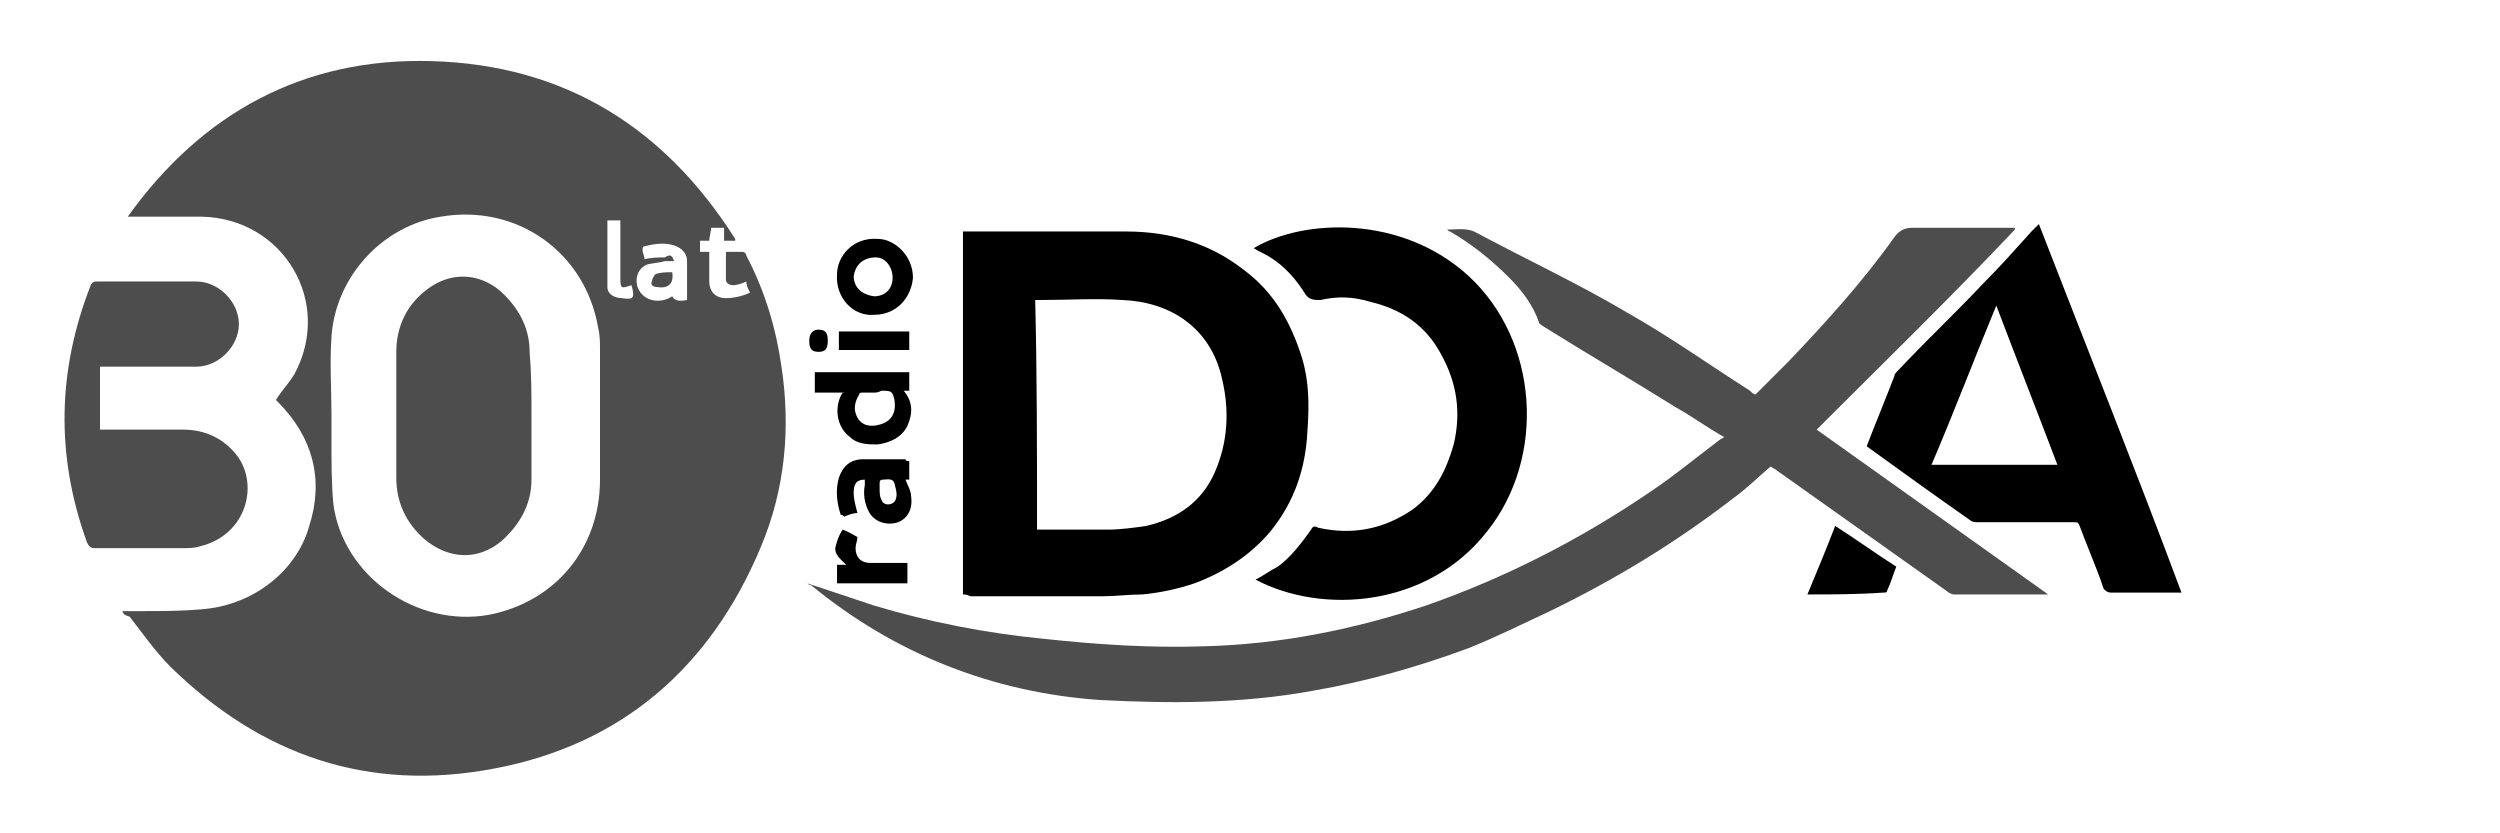 <?xml version="1.0" encoding="utf-8"?>
<!-- Generator: Adobe Illustrator 27.8.1, SVG Export Plug-In . SVG Version: 6.00 Build 0)  -->
<svg version="1.1" id="Warstwa_3" xmlns="http://www.w3.org/2000/svg" xmlns:xlink="http://www.w3.org/1999/xlink" x="0px" y="0px"
	 viewBox="0 0 135 45" style="enable-background:new 0 0 135 45;" xml:space="preserve">
<style type="text/css">
	.st0{fill:#4D4D4D;}
</style>
<g>
	<path class="st0" d="M6.6,33c0.4,0,0.7,0,1,0c1.1,0,2.2,0,3.3-0.1c2.7-0.2,5.1-2,5.8-4.5c0.8-2.5,0.2-4.8-1.7-6.7
		c0,0-0.1-0.1-0.1-0.1c0.3-0.5,0.7-0.9,1-1.4c2.1-3.9-0.6-8.4-5-8.5c-1.2,0-2.5,0-3.7,0c-0.1,0-0.2,0-0.3,0c4-5.6,9.5-8.6,16.4-8.4
		c7.2,0.2,12.6,3.6,16.4,9.6c0,0,0,0.1,0,0.1c-0.2,0-0.4,0-0.6,0c0-0.2,0-0.5,0-0.7c-0.2,0-0.5,0-0.7,0c0,0.2-0.1,0.5-0.1,0.7
		c-0.2,0-0.4,0-0.5,0c0,0.2,0,0.4,0,0.6c0.2,0,0.3,0,0.5,0c0,0.4,0,0.7,0,1.1c0,0.2,0,0.4,0,0.5c0,0.5,0.3,0.9,0.9,0.9
		c0.4,0,0.9-0.1,1.3-0.3c-0.1-0.2-0.2-0.4-0.2-0.6c-0.2,0.1-0.5,0.2-0.7,0.2c-0.2,0-0.4-0.1-0.4-0.3c0-0.5,0-1,0-1.5
		c0.3,0,0.6,0,0.9,0c0.1,0,0.2,0.1,0.2,0.2c1,1.9,1.6,3.9,1.9,6c0.5,3.3,0.2,6.6-1.1,9.7c-2.7,6.5-7.5,10.7-14.4,12
		c-6.8,1.3-12.6-0.7-17.5-5.5c-0.8-0.8-1.5-1.8-2.2-2.7C6.7,33.2,6.7,33.2,6.6,33z M17.9,22.4C17.9,22.4,17.9,22.4,17.9,22.4
		c0,0.5,0,1,0,1.5c0,1.1,0,2.2,0.1,3.3c0.5,3.9,4.5,6.7,8.4,6c3.6-0.7,6-3.6,6-7.3c0-2.3,0-4.7,0-7c0-0.4,0-0.8-0.1-1.2
		c-0.7-4.1-4.4-6.7-8.5-6c-3.2,0.5-5.7,3.3-5.9,6.5C17.8,19.6,17.9,21,17.9,22.4z M36.4,14.1c-0.2,0-0.3,0-0.5,0
		c-0.3,0.1-0.7,0.1-1,0.2c-0.4,0.2-0.6,0.6-0.5,1.1c0.1,0.4,0.4,0.7,0.8,0.8c0.4,0.1,0.8,0,1.1-0.2c0.1,0.2,0.3,0.3,0.8,0.2
		c0-0.7,0-1.4,0-2.1c0-0.5-0.4-0.8-0.9-0.9c-0.5-0.1-1,0-1.4,0.1c-0.1,0-0.1,0.1-0.1,0.2c0,0.2,0.1,0.3,0.1,0.5
		c0.4-0.1,0.8-0.1,1.1-0.1C36.2,13.7,36.3,13.8,36.4,14.1z M34.1,15.4c-0.6,0.2-0.6,0.2-0.6-0.5c0-0.9,0-1.8,0-2.7
		c0-0.1,0-0.2,0-0.3c-0.3,0-0.5,0-0.7,0c0,1.2,0,2.4,0,3.6c0,0.4,0.4,0.6,0.8,0.6C34.2,16.2,34.3,16.1,34.1,15.4z"/>
	<path class="st0" d="M43.6,31.5c1.2,0.4,2.4,0.8,3.6,1.2c3,0.9,6.1,1.5,9.2,1.8c2.8,0.3,5.7,0.5,8.6,0.4c4.1-0.1,8.1-0.9,12-2.2
		c4.3-1.5,8.4-3.6,12.2-6.2c1.2-0.8,2.4-1.8,3.6-2.7c0.1-0.1,0.2-0.1,0.3-0.2c-0.9-0.5-1.7-1.1-2.6-1.6c-2.4-1.5-4.8-2.9-7.2-4.4
		c-0.1-0.1-0.2-0.1-0.2-0.2c-0.3-0.9-0.9-1.7-1.6-2.4c-1-1-2-1.8-3.2-2.5c-0.1,0-0.1-0.1-0.2-0.1c0.5,0,1-0.1,1.5,0.1
		c2.8,1.5,5.6,2.8,8.3,4.4c2.3,1.3,4.4,2.8,6.6,4.2c0.1,0.1,0.2,0.2,0.3,0.2c0.6-0.6,1.2-1.2,1.8-1.8c2-2.1,4-4.3,5.7-6.7
		c0.3-0.4,0.6-0.5,1-0.5c1.7,0,3.5,0,5.2,0c0.1,0,0.2,0,0.3,0c0,0,0,0,0,0.1c-3.5,3.7-7.1,7.2-10.7,10.8c4.2,3,8.3,5.9,12.5,8.9
		c-0.1,0-0.2,0-0.3,0c-1.6,0-3.2,0-4.8,0c-0.1,0-0.3-0.1-0.4-0.2c-3.1-2.2-6.2-4.4-9.3-6.6c-0.1,0-0.1-0.1-0.2-0.1
		c-0.7,0.6-1.3,1.2-2,1.7c-3.1,2.4-6.4,4.4-9.9,6.1c-1.5,0.7-2.9,1.4-4.4,2c-2.7,1-5.5,1.8-8.4,2.3c-3.8,0.7-7.7,0.7-11.5,0.5
		c-5.8-0.4-11.1-2.5-15.6-6.2C43.8,31.6,43.7,31.6,43.6,31.5z"/>
	<path d="M52,32.1c0-6.5,0-13,0-19.6c0.1,0,0.2,0,0.3,0c2.8,0,5.6,0,8.5,0c2.3,0,4.5,0.6,6.4,2.1c1.6,1.2,2.5,2.8,3.1,4.7
		c0.4,1.3,0.4,2.6,0.3,4c-0.1,2-0.7,3.8-2,5.4c-1.1,1.3-2.5,2.2-4.1,2.8c-0.9,0.3-1.8,0.5-2.8,0.6c-0.7,0-1.5,0.1-2.2,0.1
		c-2.4,0-4.7,0-7.1,0C52.2,32.1,52.1,32.1,52,32.1z M56,28.6c0.1,0,0.2,0,0.3,0c1.2,0,2.4,0,3.5,0c0.7,0,1.4-0.1,2.1-0.2
		c1.7-0.4,3-1.3,3.7-2.9c0.7-1.6,0.8-3.3,0.4-5c-0.6-2.8-2.8-4.2-5.4-4.3c-1.4-0.1-2.9,0-4.4,0c-0.1,0-0.2,0-0.3,0
		C56,20.2,56,24.4,56,28.6z"/>
	<path d="M100.8,24.1c0.5-1.3,1-2.5,1.5-3.8c0-0.1,0.1-0.2,0.2-0.3c1.5-1.6,3.1-3.1,4.6-4.7c0.9-0.9,1.7-1.8,2.6-2.8
		c0.1-0.1,0.2-0.2,0.4-0.4c2.6,6.7,5.2,13.2,7.7,19.9c-0.6,0-1.2,0-1.8,0c-0.7,0-1.4,0-2,0c-0.2,0-0.3-0.1-0.4-0.2
		c-0.4-1.2-0.9-2.3-1.3-3.4c-0.1-0.2-0.1-0.2-0.3-0.2c-1.7,0-3.5,0-5.2,0c-0.1,0-0.3,0-0.4-0.1C104.4,26.7,102.6,25.4,100.8,24.1z
		 M111.1,25.1c-1.1-2.9-2.2-5.7-3.3-8.6c-1.2,2.9-2.3,5.8-3.5,8.6c2.2,0,4.4,0,6.6,0C111,25.1,111,25.1,111.1,25.1z"/>
	<path d="M67.8,31.3c0.4-0.2,0.8-0.5,1.2-0.7c0.7-0.5,1.3-1.3,1.8-2c0.1-0.2,0.2-0.2,0.4-0.1c1.8,0.4,3.5,0.1,5.1-1
		c1.2-0.9,1.8-2.1,2.2-3.5c0.4-1.7,0.2-3.3-0.7-4.9c-0.8-1.5-2.1-2.4-3.8-2.8C73,16,72.2,16,71.3,16.2c-0.3,0-0.6,0-0.8-0.3
		c-0.5-0.8-1.1-1.5-1.9-2c-0.3-0.2-0.6-0.3-0.9-0.5c2.7-1.6,8-1.8,11.6,1.5c3.8,3.5,4.2,9.8,1,13.8C77.1,32.8,71.4,33.2,67.8,31.3z"
		/>
	<path class="st0" d="M5.4,19.8c0,1.1,0,2.3,0,3.4c0.1,0,0.2,0,0.3,0c1.4,0,2.8,0,4.2,0c1.2,0,2.2,0.5,2.9,1.4
		c1.2,1.6,0.5,4.3-2,4.9c-0.3,0.1-0.6,0.1-1,0.1c-1.6,0-3.1,0-4.7,0c-0.2,0-0.3-0.1-0.4-0.3c-1.7-4.7-1.6-9.3,0.2-13.9
		c0.1-0.2,0.2-0.2,0.4-0.2c1.8,0,3.5,0,5.3,0c1.2,0,2.3,1.1,2.3,2.3c0,1.2-1.1,2.3-2.3,2.3c-1.6,0-3.3,0-4.9,0
		C5.6,19.8,5.5,19.8,5.4,19.8z"/>
	<path d="M45.6,21.2c-0.6,0-1.1,0-1.6,0c0-0.4,0-0.7,0-1.1c1.7,0,3.4,0,5.1,0c0,0.3,0,0.7,0,1c-0.1,0-0.2,0-0.3,0
		c0.5,0.6,0.5,1.2,0.2,1.9c-0.3,0.6-0.9,0.9-1.6,1c-0.5,0-1.1,0-1.5-0.4c-0.7-0.5-0.9-1.6-0.4-2.4C45.5,21.3,45.5,21.2,45.6,21.2z
		 M47.2,21.2c-0.2,0-0.4,0-0.6,0c-0.1,0-0.2,0-0.2,0.1c-0.2,0.3-0.3,0.7-0.2,1c0.2,0.7,0.8,0.8,1.4,0.6c0.6-0.2,0.8-0.7,0.7-1.3
		c-0.1-0.5-0.2-0.5-0.7-0.5C47.4,21.2,47.3,21.2,47.2,21.2z"/>
	<path d="M97.6,32.1c0.5-1.2,1-2.4,1.5-3.7c1.1,0.7,2.2,1.5,3.3,2.2c-0.2,0.5-0.3,0.9-0.5,1.3c0,0.1-0.1,0.1-0.2,0.1
		C100.3,32.1,98.9,32.1,97.6,32.1z"/>
	<path d="M47.2,17c-1.1,0.1-2.1-0.9-2-2.2c0-0.9,0.8-2,2.2-1.9c0.9,0,1.9,0.9,1.9,2.1C49.2,16.1,48.4,17,47.2,17z M47.2,16
		c0.6,0,1-0.4,1-1c0-0.6-0.4-1.1-0.9-1.1c-0.7,0-1.1,0.4-1.2,1C46.1,15.5,46.5,15.9,47.2,16z"/>
	<path d="M49.1,24.9c0,0.3,0,0.7,0,1c-0.1,0-0.2,0-0.2,0c0.1,0.3,0.3,0.6,0.3,0.9c0.1,0.7-0.2,1.2-0.7,1.4c-0.6,0.2-1.3,0-1.6-0.6
		c-0.2-0.4-0.3-0.9-0.2-1.4c0-0.1,0-0.2,0-0.3c-0.5,0-0.6,0.3-0.6,0.7c0,0.4,0.1,0.7,0.2,1.1c-0.2,0-0.5,0.1-0.7,0.2
		c0,0-0.1-0.1-0.2-0.1c-0.2-0.6-0.3-1.3-0.1-2c0.2-0.6,0.6-1,1.3-1c0.8,0,1.5,0,2.3,0C48.9,24.9,49,24.9,49.1,24.9z M47.5,26.4
		C47.4,26.4,47.4,26.4,47.5,26.4c0,0.2,0,0.4,0.1,0.6c0.1,0.3,0.5,0.3,0.7,0.1c0.2-0.3,0.1-0.6,0-1c-0.1-0.3-0.4-0.2-0.6-0.2
		c-0.2,0-0.2,0.1-0.2,0.2C47.5,26.2,47.5,26.3,47.5,26.4z"/>
	<path d="M45.5,28.6c0.3,0.1,0.6,0.3,0.8,0.4c0,0.2-0.1,0.4-0.1,0.6c0,0.5,0.3,0.8,0.8,0.8c0.7,0,1.3,0,2,0c0,0.4,0,0.7,0,1.1
		c-1.2,0-2.5,0-3.8,0c0-0.3,0-0.7,0-1c0.2,0,0.3,0,0.5,0c-0.3-0.3-0.6-0.5-0.6-0.9C45.2,29.2,45.3,28.9,45.5,28.6z"/>
	<path d="M45.3,18.9c0-0.4,0-0.7,0-1c1.3,0,2.5,0,3.8,0c0,0.3,0,0.7,0,1C47.8,18.9,46.6,18.9,45.3,18.9z"/>
	<path d="M44.7,18.4c0,0.4-0.1,0.6-0.5,0.6c-0.4,0-0.5-0.2-0.5-0.6c0-0.4,0.2-0.6,0.5-0.6C44.6,17.8,44.7,18,44.7,18.4z"/>
	<path class="st0" d="M28.7,22.5c0,1.1,0,2.3,0,3.4c0,1.3-0.6,2.4-1.6,3.3c-1.3,1.1-2.9,1-4.2-0.1c-1-0.9-1.5-2-1.5-3.3
		c0-2.3,0-4.5,0-6.8c0-1.4,0.6-2.6,1.7-3.4c1.2-0.9,2.7-0.9,3.9,0.1c1,0.9,1.6,2,1.6,3.3C28.7,20.2,28.7,21.3,28.7,22.5z"/>
	<path class="st0" d="M36.3,14.7c0.1,0.6-0.2,0.9-0.8,0.8c-0.2,0-0.4-0.1-0.3-0.3c0-0.1,0.1-0.3,0.2-0.4
		C35.7,14.7,36,14.7,36.3,14.7z"/>
</g>
</svg>
